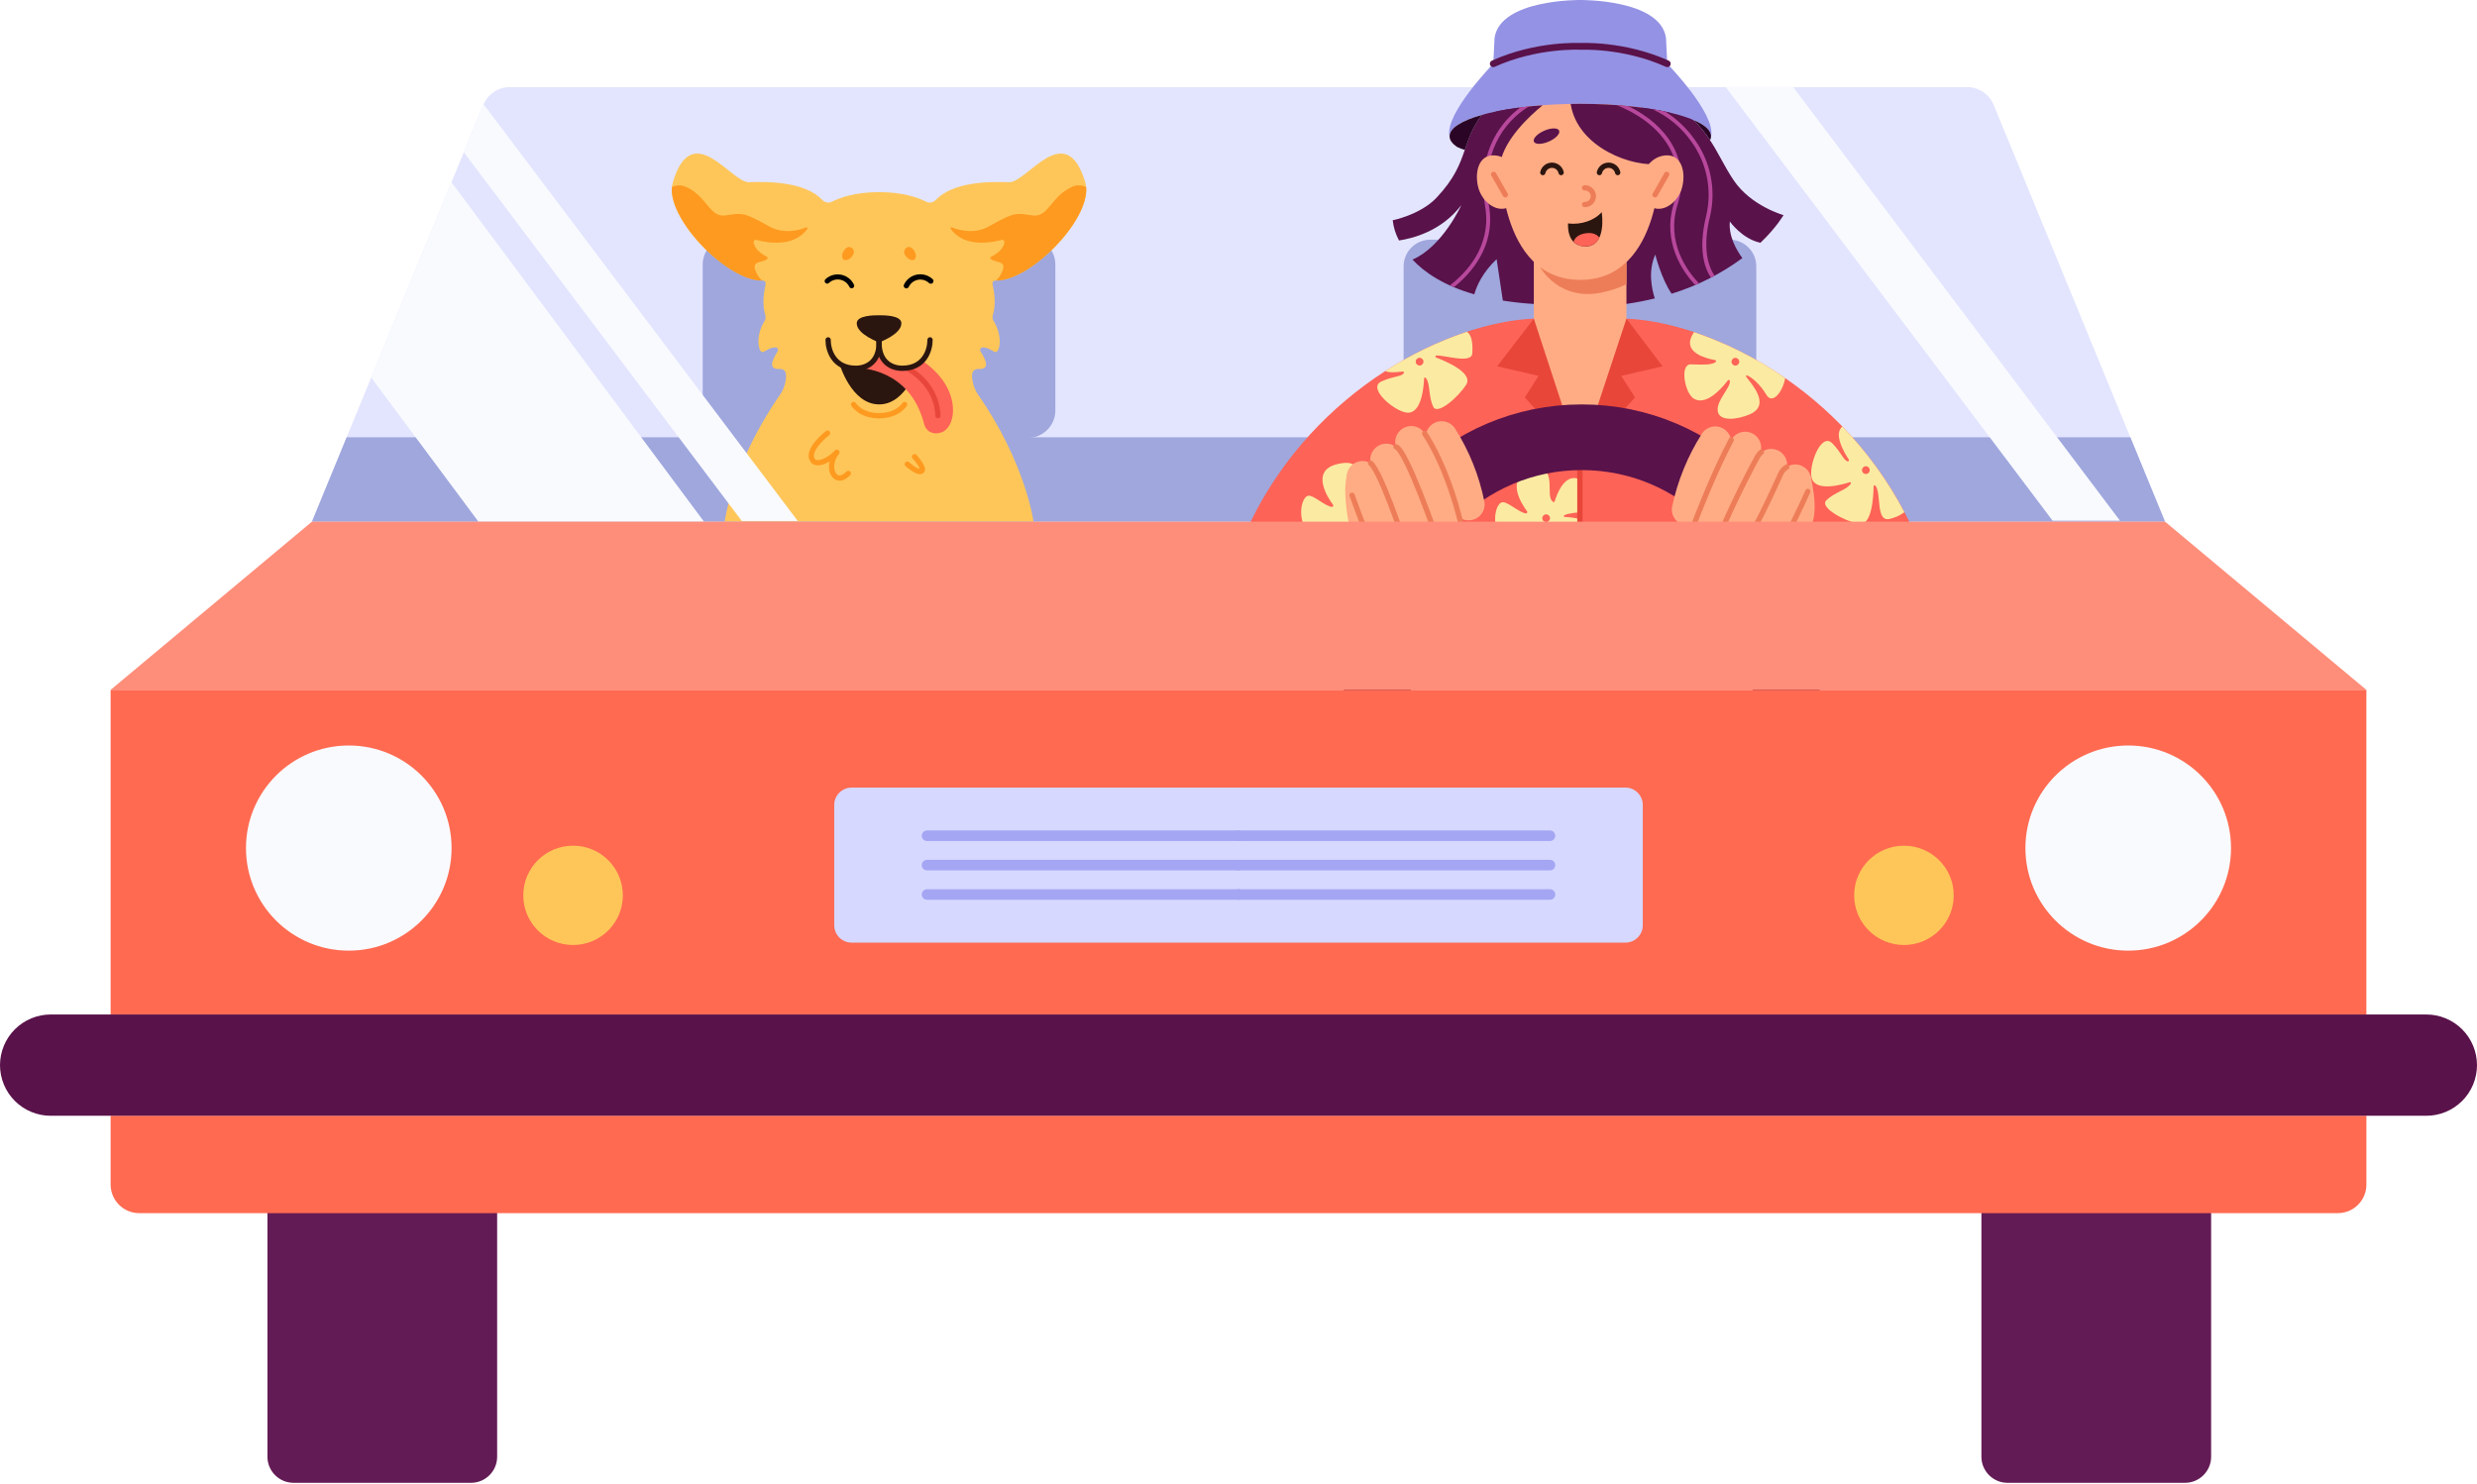 <?xml version="1.0" encoding="UTF-8"?> <svg xmlns="http://www.w3.org/2000/svg" width="936" height="561" viewBox="0 0 936 561" fill="none"> <path d="M753.336 39.564C752.51 37.588 751.116 35.902 749.331 34.718C747.546 33.535 745.45 32.908 743.309 32.917H192.691C190.55 32.909 188.454 33.536 186.669 34.72C184.885 35.903 183.491 37.589 182.664 39.564L117.863 197.181H818.137L753.336 39.564Z" fill="#E3E5FE"></path> <path d="M130.987 165.249L117.863 197.181H467.993H468.013H818.137L805.013 165.249H130.987Z" fill="#9FA7DD"></path> <path d="M177.998 444.909H110.92C105.473 444.909 101.057 449.324 101.057 454.772V550.533C101.057 555.98 105.473 560.396 110.92 560.396H177.998C183.446 560.396 187.861 555.98 187.861 550.533V454.772C187.861 449.324 183.446 444.909 177.998 444.909Z" fill="#631B55"></path> <path d="M825.67 444.909H758.592C753.145 444.909 748.729 449.324 748.729 454.772V550.533C748.729 555.98 753.145 560.396 758.592 560.396H825.67C831.117 560.396 835.533 555.98 835.533 550.533V454.772C835.533 449.324 831.117 444.909 825.67 444.909Z" fill="#631B55"></path> <g style="mix-blend-mode:soft-light"> <path d="M652.128 32.916L775.628 196.78H801.095L677.595 32.916H652.128Z" fill="#F9FAFE"></path> </g> <g style="mix-blend-mode:soft-light"> <path d="M140.266 142.682L180.807 197.181H266.05L170.61 68.884L140.266 142.682Z" fill="#F9FAFE"></path> </g> <path d="M388.388 89.607H275.932C270.184 89.607 265.524 94.267 265.524 100.015V155.091C265.524 160.839 270.184 165.498 275.932 165.498H388.388C394.136 165.498 398.795 160.839 398.795 155.091V100.015C398.795 94.267 394.136 89.607 388.388 89.607Z" fill="#9FA7DD"></path> <path d="M376.254 106.032C389.74 106.321 413.842 81.332 410.082 68.864C402.706 44.367 388.04 69.107 381.314 68.864C373.59 68.582 360.177 68.7 353.582 75.577C353.131 76.062 352.535 76.389 351.884 76.507C351.232 76.625 350.559 76.529 349.966 76.233C347.151 74.783 341.436 72.611 332.17 72.604C322.937 72.604 317.188 74.783 314.373 76.233C313.781 76.529 313.108 76.625 312.456 76.507C311.804 76.389 311.208 76.062 310.758 75.577C304.163 68.7 290.75 68.582 283.026 68.864C276.3 69.107 261.633 44.367 254.257 68.864C250.504 81.332 274.6 106.268 288.092 106.012C288.272 106.002 288.452 106.034 288.618 106.105C288.784 106.176 288.932 106.284 289.049 106.421C289.167 106.558 289.251 106.72 289.295 106.895C289.34 107.07 289.343 107.253 289.306 107.43C288.61 110.455 287.993 115.029 289.109 118.808C289.261 119.187 289.33 119.595 289.309 120.003C289.289 120.411 289.18 120.809 288.991 121.171C285.086 127.293 286.694 134.046 288.558 132.983C291.366 131.427 291.373 131.421 292.961 131.296C293.138 131.282 293.315 131.318 293.474 131.398C293.632 131.479 293.765 131.602 293.858 131.753C293.951 131.904 294 132.078 294.001 132.256C294.001 132.434 293.952 132.608 293.86 132.76C291.124 137.11 290.73 139.584 294.582 139.46C297.594 139.368 297.207 142.393 296.688 144.768C296.321 146.367 295.652 147.881 294.72 149.231C276.752 175.04 273.826 197.134 273.826 197.134H390.54C390.54 197.134 387.614 175.04 369.646 149.231C368.714 147.881 368.045 146.367 367.678 144.768C367.126 142.393 366.772 139.368 369.784 139.46C373.636 139.584 373.242 137.11 370.506 132.76C370.414 132.608 370.365 132.434 370.365 132.256C370.366 132.078 370.415 131.904 370.508 131.753C370.601 131.602 370.734 131.479 370.892 131.398C371.05 131.318 371.228 131.282 371.405 131.296C372.993 131.421 373 131.427 375.808 132.983C377.672 134.02 379.28 127.267 375.375 121.171C375.186 120.809 375.077 120.411 375.057 120.003C375.036 119.595 375.105 119.187 375.257 118.808C376.373 115.029 375.756 110.455 375.06 107.43C375.026 107.256 375.032 107.077 375.077 106.907C375.122 106.736 375.205 106.577 375.32 106.443C375.435 106.308 375.579 106.202 375.74 106.131C375.902 106.059 376.078 106.026 376.254 106.032Z" fill="#FEC659"></path> <path d="M288.066 106.032C288.066 106.032 286.655 105.107 285.579 102.541C283.82 98.334 288.085 99.43 289.805 97.947C290.133 97.672 290.238 97.291 289.857 97.075C285.92 95.106 284.962 92.894 284.778 91.575C284.763 91.441 284.78 91.306 284.83 91.18C284.879 91.054 284.958 90.943 285.06 90.855C285.162 90.767 285.285 90.705 285.416 90.675C285.548 90.645 285.685 90.648 285.815 90.683C298.578 93.964 303.572 88.714 305.081 86.47C305.126 86.406 305.149 86.329 305.146 86.251C305.142 86.173 305.113 86.099 305.063 86.039C305.013 85.979 304.945 85.937 304.868 85.92C304.792 85.903 304.713 85.912 304.642 85.945C302.319 86.877 296.223 88.728 290.54 85.505C280.493 79.809 280.217 80.597 274.134 81.417C268.051 82.237 267.251 74.199 259.218 70.623C258.382 70.23 257.468 70.034 256.544 70.049C255.621 70.064 254.713 70.289 253.89 70.708C252.735 83.648 275.204 106.307 288.066 106.032Z" fill="#FE9A20"></path> <path d="M318.658 98.007C318.035 97.35 318.002 95.92 319.019 94.516C320.037 93.111 321.231 93.105 321.986 93.774C324.282 95.828 320.096 99.444 318.658 98.007Z" fill="#FE9A20"></path> <path d="M332.177 119.15C330.306 119.15 323.744 119.15 323.744 122.182C323.744 126.381 332.177 129.4 332.177 129.4C332.177 129.4 340.615 126.388 340.615 122.182C340.615 119.13 334.053 119.15 332.177 119.15Z" fill="#2B150F"></path> <path d="M321.822 107.994C321.429 107.165 320.847 106.44 320.121 105.878C319.396 105.317 318.548 104.935 317.647 104.763C316.746 104.591 315.817 104.634 314.936 104.888C314.054 105.143 313.246 105.603 312.575 106.229" stroke="black" stroke-width="1.92" stroke-linecap="round" stroke-linejoin="round"></path> <path d="M376.255 106.032C376.255 106.032 377.665 105.107 378.742 102.541C380.5 98.335 376.235 99.431 374.516 97.948C374.187 97.672 374.082 97.291 374.463 97.075C378.4 95.106 379.358 92.895 379.542 91.576C379.558 91.442 379.54 91.306 379.491 91.18C379.442 91.055 379.362 90.943 379.26 90.855C379.158 90.767 379.036 90.705 378.904 90.675C378.772 90.645 378.636 90.648 378.505 90.683C365.742 93.964 360.748 88.715 359.239 86.47C359.194 86.406 359.171 86.329 359.175 86.251C359.178 86.174 359.207 86.099 359.257 86.039C359.307 85.979 359.376 85.938 359.452 85.921C359.528 85.904 359.608 85.912 359.678 85.945C362.001 86.877 368.098 88.728 373.781 85.506C383.827 79.81 384.103 80.597 390.186 81.418C396.269 82.238 397.07 74.199 405.102 70.623C405.938 70.231 406.853 70.035 407.776 70.05C408.699 70.065 409.607 70.29 410.43 70.708C411.585 83.649 389.116 106.308 376.255 106.032Z" fill="#FE9A20"></path> <path d="M345.662 98.007C346.285 97.35 346.318 95.92 345.301 94.516C344.284 93.111 343.089 93.105 342.335 93.774C340.038 95.828 344.225 99.444 345.662 98.007Z" fill="#FE9A20"></path> <path d="M342.492 107.994C342.885 107.165 343.467 106.44 344.193 105.878C344.918 105.317 345.766 104.935 346.667 104.763C347.568 104.591 348.497 104.634 349.378 104.888C350.259 105.143 351.068 105.603 351.738 106.229" stroke="black" stroke-width="2" stroke-linecap="round" stroke-linejoin="round"></path> <path d="M322.55 152.86C322.55 152.86 325.129 157.112 332.176 157.112" stroke="#FE9A20" stroke-width="2" stroke-linecap="round" stroke-linejoin="round"></path> <path d="M341.836 152.86C341.836 152.86 339.257 157.112 332.209 157.112" stroke="#FE9A20" stroke-width="2" stroke-linecap="round" stroke-linejoin="round"></path> <path d="M347.158 137.432C345.312 138.654 343.13 139.269 340.917 139.191C337.735 139.191 333.699 137.688 332.505 132.74L332.183 132.635L331.862 132.734C330.661 137.681 326.612 139.184 323.449 139.184C321.237 139.26 319.057 138.648 317.208 137.432V137.432C317.208 137.432 321.611 152.834 332.183 152.834C342.748 152.86 347.158 137.432 347.158 137.432Z" fill="#2B150F"></path> <path d="M312.706 163.694C312.706 163.694 304.044 170.328 307.279 174.193C308.592 175.762 312.667 174.626 316.25 170.912C311.847 176.214 315.312 184.26 320.555 178.918" stroke="#FE9A20" stroke-width="2" stroke-linecap="round" stroke-linejoin="round"></path> <path d="M345.603 172.612C345.603 172.612 349.75 177.146 348.227 178.065C346.705 178.984 342.846 175.407 342.846 175.407" stroke="#FE9A20" stroke-width="2" stroke-linecap="round" stroke-linejoin="round"></path> <path d="M348.457 136.31C346.836 137.983 344.435 139.184 340.911 139.184C337.708 139.184 333.659 137.668 332.478 132.661L331.914 132.51C331.599 134.245 330.721 135.828 329.416 137.014C328.112 138.2 326.453 138.923 324.696 139.072C324.696 139.072 324.696 139.072 324.696 139.118C324.696 139.118 343.778 139.151 349.153 160.078C350.039 163.53 353.09 164.435 355.853 163.359C361.693 161.2 363.491 146.461 348.457 136.31Z" fill="#FD6357"></path> <path d="M342.886 139.151C347.965 142.156 354.009 147.682 354.435 157.092" stroke="#E8463B" stroke-width="2" stroke-linecap="round" stroke-linejoin="round"></path> <path d="M351.436 128.448C351.436 132.386 349.33 139.184 340.937 139.184C336.967 139.184 331.678 136.861 332.202 128.429" stroke="#2B150F" stroke-width="2" stroke-linecap="round" stroke-linejoin="round"></path> <path d="M312.923 128.455C312.923 132.393 315.03 139.191 323.423 139.191C327.36 139.191 332.682 136.868 332.157 128.436" stroke="#2B150F" stroke-width="2" stroke-linecap="round" stroke-linejoin="round"></path> <path d="M653.584 90.585H540.472C534.906 90.585 530.393 95.097 530.393 100.664V155.169C530.393 160.736 534.906 165.249 540.472 165.249H653.584C659.151 165.249 663.664 160.736 663.664 155.169V100.664C663.664 95.097 659.151 90.585 653.584 90.585Z" fill="#9FA7DD"></path> <path d="M579.59 120.41C546.93 121.873 497.031 146.993 472.541 197.246L521.823 241.212L541.411 215.62L546.483 255.964H597.012V173.583L579.59 123.33V120.41Z" fill="#FD6357"></path> <path d="M614.467 120.41V123.33L597.032 173.563V255.912H647.56L652.633 215.568L672.221 241.16L721.503 197.193C697.026 146.993 647.127 121.873 614.467 120.41Z" fill="#FD6357"></path> <path d="M655.133 68.162C647.606 57.007 646.924 47.905 626.647 34.879C613.562 26.473 609.336 28.442 597.025 28.442C584.721 28.442 573.487 28.317 562.974 39.761C550.801 53.01 556.53 60.17 542.828 74.718C536.765 81.155 526.272 83.249 526.272 83.249C526.573 85.918 527.379 88.506 528.647 90.874C533.786 90.119 544.725 87.383 552.212 77.5C552.212 77.5 545.079 93.249 533.746 98.112C538.268 102.942 545.506 107.903 557.101 111.236C558.033 107.955 560.251 102.955 565.54 97.948L567.889 113.599C571.472 114.17 575.35 114.609 579.57 114.878C583.921 115.154 597.005 115.075 597.025 115.075C597.045 115.075 610.149 115.502 614.487 114.878C618.306 114.32 621.909 113.612 625.308 112.778C624.16 109.241 622.683 102.436 625.498 96.216C625.498 96.216 627.729 105.245 631.66 111.007C641.272 108.067 650.313 103.511 658.394 97.534C656.131 94.45 653.145 89.233 653.67 83.715C653.67 83.715 658.263 90.277 665.232 91.753C671.348 85.9 673.947 81.3 673.947 81.3C673.947 81.3 661.662 77.868 655.133 68.162Z" fill="#59124A"></path> <path d="M627.427 59.487C627.427 38.009 608.738 31.349 597.15 31.349C585.561 31.349 566.872 38.009 566.872 59.487C566.872 59.487 565.75 105.777 597.15 105.777C628.55 105.777 627.427 59.487 627.427 59.487Z" fill="#FFAC84"></path> <path d="M630.026 24.09C613.588 16.642 597.15 17.528 597.15 17.528C597.15 17.528 580.744 16.623 564.273 24.09C564.273 24.09 545.847 43.022 547.737 51.468C547.737 44.715 569.858 39.242 597.15 39.242C624.442 39.242 646.57 44.715 646.57 51.468C648.453 43.022 630.026 24.09 630.026 24.09Z" fill="#9492E4"></path> <path d="M629.534 14.28C627.349 -0.367 597.15 0.001 597.15 0.001C597.15 0.001 566.964 -0.367 564.766 14.28L564.273 24.123C580.679 16.675 597.15 17.561 597.15 17.561C597.15 17.561 613.555 16.655 630.026 24.123L629.534 14.28Z" fill="#9492E4"></path> <path d="M630.026 24.09C613.588 16.642 597.15 17.528 597.15 17.528C597.15 17.528 580.744 16.623 564.273 24.09" stroke="#59124A" stroke-width="2.56" stroke-linecap="round" stroke-linejoin="round"></path> <path d="M614.599 122.608V94.942H597.097H579.596V122.208L597.005 174.082L614.599 122.608Z" fill="#FFAC84"></path> <path d="M585.28 53.487C587.912 52.333 589.646 50.485 589.153 49.36C588.66 48.235 586.126 48.258 583.494 49.412C580.862 50.566 579.128 52.413 579.621 53.538C580.114 54.664 582.648 54.641 585.28 53.487Z" fill="#59124A"></path> <path d="M598.79 70.997C599.216 70.978 599.64 71.044 600.039 71.194C600.438 71.343 600.802 71.572 601.11 71.866C601.418 72.16 601.663 72.513 601.83 72.905C601.998 73.296 602.084 73.718 602.084 74.144C602.084 74.569 601.998 74.991 601.83 75.382C601.663 75.773 601.418 76.127 601.11 76.421C600.802 76.715 600.438 76.944 600.039 77.093C599.64 77.243 599.216 77.309 598.79 77.29" stroke="#ED7D58" stroke-width="2" stroke-linecap="round" stroke-linejoin="round"></path> <path d="M605.228 80.184C602.603 83.268 597.354 85.112 592.543 84.417C592.543 84.417 591.697 92.993 599.033 93.131C607.046 93.282 605.431 80.965 605.228 80.184Z" fill="#2B150F"></path> <path d="M600.155 93.052C600.377 93.026 600.596 92.984 600.812 92.928L600.982 92.882C601.225 92.813 601.462 92.725 601.691 92.619L601.809 92.56C601.991 92.469 602.166 92.366 602.334 92.252L602.485 92.153C602.673 92.017 602.853 91.871 603.023 91.713C603.199 91.545 603.363 91.365 603.515 91.175L603.594 91.07C603.725 90.9 603.843 90.729 603.961 90.552C603.961 90.552 604.001 90.493 604.014 90.46C604.147 90.249 604.267 90.029 604.375 89.804V89.804C603.548 88.734 602.124 87.875 599.65 88.104C596.316 88.413 595.017 90.073 594.597 91.385C595.182 91.961 595.878 92.413 596.643 92.712C597.408 93.01 598.226 93.151 599.046 93.124C599.342 93.129 599.638 93.114 599.932 93.079L600.155 93.052Z" fill="#FD6357"></path> <path d="M614.599 99.05C610.346 103.106 604.69 105.777 597.15 105.777C590.903 105.777 585.942 103.939 582.004 101.006C582.004 101.006 589.052 114.051 605.497 110.508C608.646 109.856 611.703 108.818 614.599 107.417V99.05Z" fill="#ED7D58"></path> <path d="M582.995 65.216C583.171 64.429 583.609 63.727 584.238 63.223C584.866 62.719 585.648 62.445 586.453 62.445C587.259 62.445 588.04 62.719 588.669 63.223C589.298 63.727 589.736 64.429 589.912 65.216" stroke="#2B150F" stroke-width="2" stroke-linecap="round" stroke-linejoin="round"></path> <path d="M604.381 65.216C604.557 64.429 604.995 63.727 605.624 63.223C606.252 62.719 607.034 62.445 607.839 62.445C608.645 62.445 609.426 62.719 610.055 63.223C610.684 63.727 611.122 64.429 611.298 65.216" stroke="#2B150F" stroke-width="2" stroke-linecap="round" stroke-linejoin="round"></path> <path d="M503.265 191.577C503.362 191.586 503.46 191.568 503.547 191.523C503.634 191.479 503.706 191.41 503.755 191.325C503.803 191.241 503.826 191.144 503.821 191.046C503.816 190.949 503.782 190.855 503.725 190.776C501.756 188.151 495.128 177.98 505.103 175.453C516.737 172.5 512.282 182.79 513.318 186.406C513.351 186.513 513.418 186.607 513.508 186.674C513.599 186.741 513.708 186.777 513.82 186.777C513.933 186.777 514.042 186.741 514.133 186.674C514.223 186.607 514.29 186.513 514.322 186.406C515.215 183.65 518.122 176.352 523.647 178.767C529.494 181.32 533.779 191.892 527.919 191.117C523.326 190.461 519.388 191.373 517.722 192.272C517.659 192.306 517.608 192.36 517.578 192.425C517.549 192.49 517.541 192.563 517.556 192.633C517.572 192.703 517.61 192.766 517.665 192.812C517.72 192.858 517.788 192.885 517.859 192.889C520.832 193.033 532.119 191.924 529.94 200.495C528.726 205.285 525.006 211.722 521.246 209.189C517.84 206.899 517.479 199.838 515.235 198.69C515.164 198.66 515.086 198.65 515.01 198.661C514.934 198.673 514.863 198.705 514.804 198.755C514.746 198.805 514.702 198.87 514.678 198.943C514.655 199.016 514.652 199.094 514.67 199.169C515.327 201.794 517.551 211.276 512.354 213.488C508.627 215.076 498.573 209.741 501.257 206.42C503.652 203.5 506.409 200.514 506.376 198.467C506.367 198.395 506.34 198.327 506.296 198.269C506.253 198.211 506.195 198.166 506.129 198.137C506.062 198.109 505.99 198.098 505.918 198.106C505.846 198.115 505.778 198.142 505.719 198.185C503.751 199.983 496.631 205.803 493.363 200.022C490.147 194.346 492.103 187.41 494.557 187.311C496.513 187.285 500.811 191.308 503.265 191.577Z" fill="#FBEAA2"></path> <path d="M597.005 196.17C595.107 195.723 593.172 195.453 591.224 195.363C591.153 195.359 591.084 195.332 591.029 195.286C590.975 195.24 590.937 195.177 590.921 195.107C590.905 195.037 590.913 194.964 590.943 194.899C590.973 194.833 591.023 194.78 591.086 194.746C592.72 193.847 596.992 193.63 596.992 193.63V181.241C591.139 178.275 588.068 187.495 587.477 189.503C587.462 189.554 587.436 189.6 587.4 189.64C587.365 189.68 587.321 189.711 587.272 189.731C587.223 189.752 587.17 189.762 587.117 189.76C587.064 189.758 587.012 189.744 586.965 189.719C583.271 187.751 589.538 174.712 578.434 177.908C568.591 180.755 575.055 190.572 577.043 193.224C577.104 193.303 577.139 193.398 577.145 193.497C577.152 193.597 577.128 193.696 577.079 193.782C577.029 193.868 576.955 193.938 576.866 193.982C576.776 194.026 576.676 194.043 576.577 194.031C574.11 193.722 569.825 189.713 567.856 189.792C565.402 189.883 563.446 196.826 566.655 202.502C569.864 208.179 577.024 202.502 579.012 200.672C579.07 200.618 579.141 200.581 579.219 200.567C579.297 200.552 579.377 200.561 579.45 200.59C579.523 200.62 579.586 200.67 579.632 200.734C579.678 200.799 579.704 200.875 579.707 200.954C579.707 203.014 576.978 205.98 574.589 208.901C571.879 212.221 582.142 218.606 585.869 217.018C590.988 214.839 589.255 204.996 588.678 202.306C588.661 202.22 588.667 202.132 588.697 202.051C588.727 201.969 588.778 201.897 588.846 201.843C588.914 201.789 588.995 201.754 589.081 201.743C589.167 201.732 589.255 201.745 589.334 201.781C591.592 203.008 593.6 210.574 596.953 212.831L597.005 196.17Z" fill="#FBEAA2"></path> <path d="M576.197 150.182L597.005 173.583L579.589 120.41L565.756 138.442L581.381 142.052L576.197 150.182Z" fill="#E84639"></path> <path d="M617.814 150.182L597.005 173.583L614.599 120.41L628.254 138.442L612.63 142.052L617.814 150.182Z" fill="#E84639"></path> <path d="M584.249 197.312C585.057 197.312 585.712 196.657 585.712 195.849C585.712 195.04 585.057 194.385 584.249 194.385C583.441 194.385 582.785 195.04 582.785 195.849C582.785 196.657 583.441 197.312 584.249 197.312Z" fill="#FD6357"></path> <path d="M597.005 173.426V255.256" stroke="#E84639" stroke-width="2" stroke-linecap="round" stroke-linejoin="round"></path> <path d="M554.03 145.398C556.891 140.91 546.116 136.421 542.658 135.116C542.57 135.082 542.496 135.018 542.45 134.936C542.404 134.853 542.389 134.757 542.407 134.665C542.425 134.572 542.475 134.489 542.549 134.43C542.622 134.371 542.714 134.339 542.809 134.341C546.306 134.295 556.097 137.55 556.353 133.528C556.661 128.56 555.697 126.27 554.325 125.41L553.866 125.522C543.175 129.143 532.976 134.078 523.503 140.214C525.065 141.186 530.065 140.385 530.065 140.385C530.157 140.391 530.244 140.423 530.318 140.479C530.391 140.534 530.447 140.609 530.479 140.695C530.51 140.782 530.515 140.875 530.494 140.965C530.473 141.054 530.427 141.135 530.36 141.199C528.93 142.511 526.587 142.104 522.026 144.152C516.442 146.645 526.974 155.603 531.745 155.964C537.257 156.377 538.018 145.969 538.123 143.049C538.117 142.97 538.138 142.891 538.183 142.825C538.228 142.759 538.293 142.71 538.369 142.686C538.444 142.662 538.526 142.664 538.601 142.691C538.675 142.719 538.738 142.771 538.779 142.839C540.551 144.939 539.685 149.834 541.595 153.732C543.143 157.013 550.998 150.156 554.03 145.398Z" fill="#FBEAA2"></path> <path d="M536.43 138.147C537.238 138.147 537.893 137.492 537.893 136.684C537.893 135.876 537.238 135.221 536.43 135.221C535.622 135.221 534.967 135.876 534.967 136.684C534.967 137.492 535.622 138.147 536.43 138.147Z" fill="#FD6357"></path> <path d="M640.119 125.502C639.704 126.141 639.346 126.815 639.049 127.517C636.509 133.652 645.486 135.64 648.124 136.087C648.201 136.1 648.272 136.135 648.329 136.187C648.387 136.239 648.429 136.306 648.45 136.381C648.471 136.455 648.471 136.534 648.449 136.609C648.428 136.683 648.386 136.75 648.328 136.802C646.727 138.114 642.678 137.767 638.898 137.694C634.606 137.609 636.628 148.817 640.21 150.766C645.158 153.476 651.268 145.904 652.928 143.745C652.975 143.683 653.038 143.636 653.11 143.609C653.183 143.581 653.261 143.575 653.337 143.59C653.413 143.605 653.483 143.641 653.54 143.694C653.596 143.747 653.637 143.814 653.656 143.889C654.135 146.356 648.794 150.996 649.063 155.084C649.391 159.599 656.76 158.549 661.288 156.547C669.392 152.965 661.551 144.788 659.831 142.367C659.792 142.308 659.772 142.238 659.775 142.167C659.779 142.097 659.805 142.029 659.85 141.974C659.895 141.92 659.957 141.881 660.025 141.864C660.094 141.847 660.166 141.853 660.232 141.881C661.944 142.609 665.081 145.162 667.45 149.172C669.74 153.076 673.625 148.174 674.596 142.892C663.98 135.501 652.372 129.647 640.119 125.502V125.502Z" fill="#FBEAA2"></path> <path d="M655.763 138.167C656.571 138.167 657.227 137.512 657.227 136.704C657.227 135.895 656.571 135.24 655.763 135.24C654.955 135.24 654.3 135.895 654.3 136.704C654.3 137.512 654.955 138.167 655.763 138.167Z" fill="#FD6357"></path> <path d="M698.962 182.245C699.03 182.22 699.104 182.217 699.174 182.237C699.244 182.256 699.306 182.297 699.351 182.353C699.397 182.409 699.424 182.479 699.428 182.551C699.432 182.623 699.414 182.695 699.375 182.757C698.01 185.139 693.108 186.038 690.09 189.135C687.544 191.76 696.698 196.78 702.223 197.987C707.42 199.129 707.945 187.488 707.985 183.8C707.985 183.347 708.51 183.301 708.772 183.669C711.003 186.792 708.713 197.567 714.186 196.084C716.16 195.642 718.018 194.788 719.639 193.578C713.391 181.691 705.466 170.764 696.107 161.134C695.852 161.451 695.616 161.782 695.399 162.125C693.089 165.774 698.68 173.773 698.68 173.773C698.707 173.861 698.707 173.955 698.682 174.043C698.656 174.131 698.606 174.21 698.536 174.27C698.466 174.33 698.381 174.368 698.29 174.38C698.199 174.392 698.106 174.377 698.023 174.337C696.278 173.445 695.864 171.109 692.38 167.532C688.108 163.162 683.304 176.109 684.61 180.703C686.126 186.011 696.193 183.144 698.962 182.245Z" fill="#FBEAA2"></path> <path d="M705.064 179.135C705.873 179.135 706.528 178.48 706.528 177.671C706.528 176.863 705.873 176.208 705.064 176.208C704.256 176.208 703.601 176.863 703.601 177.671C703.601 178.48 704.256 179.135 705.064 179.135Z" fill="#FD6357"></path> <path d="M597.701 323.043C641.369 323.043 676.768 287.719 676.768 244.146C676.768 200.572 641.369 165.249 597.701 165.249C554.033 165.249 518.634 200.572 518.634 244.146C518.634 287.719 554.033 323.043 597.701 323.043Z" stroke="#59124A" stroke-width="24.82" stroke-miterlimit="10"></path> <path d="M565.606 42.051L563.788 44.781L554.22 61.645H555.447C555.628 61.375 555.827 61.119 556.045 60.878C560.395 56.166 564.667 59.165 566.911 61.573C568.552 52.655 577.739 44.033 582.917 39.794C577.104 40.179 571.322 40.933 565.606 42.051Z" fill="#59124A"></path> <path d="M597.15 39.242C595.929 39.242 594.716 39.242 593.515 39.282C596.14 56.008 617.348 63.456 627.277 61.875C628.773 60.287 631.07 58.292 633.741 58.43C635.886 56.947 637.678 55.549 637.678 55.549L630.945 42.55C622.093 40.496 610.228 39.242 597.15 39.242Z" fill="#59124A"></path> <path d="M550.513 55.491C551.477 55.979 552.485 56.375 553.525 56.672C554.968 52.453 556.314 48.325 559.949 43.436C552.363 45.582 547.763 48.391 547.763 51.468C547.737 52.879 548.715 54.231 550.513 55.491Z" fill="#2B0525"></path> <path d="M646.189 52.977C646.433 52.511 646.563 51.994 646.569 51.468C646.569 49.25 644.174 47.176 640.007 45.385C642.311 47.707 644.382 50.25 646.189 52.977Z" fill="#2B0525"></path> <path d="M633.938 77.244C636.477 69.179 635.755 61.337 631.838 54.572C628.445 48.666 622.697 43.718 615.373 40.135C613.923 39.997 612.433 39.866 610.917 39.761C619.809 43.298 626.745 48.738 630.565 55.339C634.318 61.829 634.981 69.061 632.533 76.83C627.894 91.549 636.064 102.882 640.559 107.732C641.044 107.528 641.523 107.318 641.989 107.075C637.79 102.711 629.39 91.687 633.938 77.244Z" fill="#B8489C"></path> <path d="M646.123 82.021C647.341 76.992 647.45 71.759 646.444 66.684C645.438 61.608 643.34 56.813 640.296 52.629C637.333 48.45 633.573 44.897 629.232 42.175C627.688 41.847 626.071 41.543 624.383 41.263C630.287 43.951 635.366 48.167 639.095 53.475C642.018 57.492 644.033 62.096 644.999 66.968C645.966 71.84 645.861 76.865 644.692 81.693C641.707 94.003 643.964 101.084 646.51 104.929C646.976 104.693 647.429 104.45 647.882 104.207C645.513 100.644 643.242 93.898 646.123 82.021Z" fill="#B8489C"></path> <path d="M635.748 70.354C634.515 75.899 629.56 79.678 625.577 78.793C621.594 77.907 619.363 72.703 620.596 67.158C621.83 61.613 625.964 58.666 630.046 58.712C635.361 58.778 636.982 64.809 635.748 70.354Z" fill="#FFAC84"></path> <path d="M629.81 65.892L625.4 73.615" stroke="#ED7D58" stroke-width="2" stroke-linecap="round" stroke-linejoin="round"></path> <path d="M561.196 78.051C563.821 93.367 553.544 103.532 547.881 107.856L549.417 108.512C555.434 103.729 565.324 93.295 562.646 77.788C559.365 58.561 568.06 46.047 577.785 40.2C576.689 40.312 575.613 40.443 574.557 40.574C565.461 47.241 558.033 59.723 561.196 78.051Z" fill="#B8489C"></path> <path d="M558.479 70.354C559.713 75.899 564.667 79.678 568.65 78.793C572.634 77.907 574.865 72.703 573.631 67.158C572.397 61.613 568.263 58.666 564.181 58.712C558.866 58.778 557.245 64.809 558.479 70.354Z" fill="#FFAC84"></path> <path d="M564.418 65.892L568.828 73.615" stroke="#ED7D58" stroke-width="2" stroke-linecap="round" stroke-linejoin="round"></path> <path d="M554.955 196.656C553.528 196.655 552.148 196.15 551.058 195.228C549.969 194.307 549.241 193.029 549.003 191.622C547.289 183.411 544.125 175.572 539.659 168.471C538.8 167.119 538.513 165.481 538.862 163.917C539.211 162.354 540.167 160.993 541.519 160.134C542.871 159.275 544.51 158.989 546.073 159.337C547.637 159.686 548.998 160.642 549.856 161.994C555.211 170.45 558.964 179.82 560.927 189.634C561.056 190.416 561.03 191.216 560.85 191.988C560.67 192.76 560.34 193.489 559.878 194.133C559.416 194.778 558.831 195.325 558.158 195.743C557.484 196.161 556.735 196.442 555.953 196.57C555.623 196.628 555.29 196.656 554.955 196.656V196.656Z" fill="#FFAC84"></path> <path d="M546.411 206.492C545.026 206.49 543.684 206.013 542.609 205.14C541.533 204.266 540.791 203.05 540.505 201.695C540.466 201.511 536.568 183.203 528.195 170.348C527.324 169.002 527.024 167.366 527.36 165.8C527.696 164.233 528.641 162.864 529.986 161.994C531.331 161.124 532.967 160.824 534.534 161.16C536.1 161.496 537.469 162.44 538.34 163.786C547.927 178.557 552.16 198.381 552.337 199.221C552.499 199.997 552.507 200.798 552.359 201.577C552.212 202.356 551.912 203.098 551.478 203.761C551.043 204.424 550.482 204.995 549.827 205.441C549.171 205.887 548.434 206.2 547.658 206.361C547.248 206.446 546.83 206.49 546.411 206.492V206.492Z" fill="#FFAC84"></path> <path d="M537.139 211.158C535.848 211.157 534.591 210.743 533.552 209.977C532.513 209.21 531.746 208.132 531.364 206.899C531.318 206.735 526.344 190.736 518.463 176.483C517.743 175.084 517.597 173.459 518.056 171.954C518.515 170.449 519.543 169.182 520.922 168.423C522.301 167.664 523.921 167.473 525.438 167.89C526.956 168.307 528.25 169.299 529.048 170.656C537.578 186.031 542.704 202.653 542.92 203.355C543.152 204.113 543.233 204.908 543.157 205.697C543.081 206.486 542.851 207.252 542.479 207.951C542.108 208.651 541.602 209.27 540.991 209.774C540.379 210.278 539.675 210.657 538.917 210.889C538.341 211.068 537.742 211.158 537.139 211.158Z" fill="#FFAC84"></path> <path d="M523.818 211.263C522.75 211.16 521.73 210.775 520.862 210.146C519.993 209.517 519.308 208.668 518.876 207.687C518.693 207.287 514.44 197.601 509.178 182.232C508.661 180.715 508.768 179.054 509.475 177.615C510.183 176.177 511.433 175.078 512.951 174.561C514.468 174.044 516.129 174.151 517.568 174.859C519.006 175.567 520.105 176.817 520.622 178.334C525.701 193.171 529.894 202.739 529.934 202.831C530.354 203.795 530.516 204.853 530.402 205.899C530.289 206.945 529.904 207.944 529.286 208.795C528.668 209.647 527.839 210.323 526.88 210.756C525.921 211.189 524.865 211.364 523.818 211.263V211.263Z" fill="#FFAC84"></path> <path d="M511.606 206.67C511.606 206.67 505.91 185.671 509.571 177.947C512.767 171.228 527.079 206.67 527.079 206.67H511.606Z" fill="#FFAC84"></path> <path d="M538.34 163.792C546.018 175.604 550.263 190.697 551.74 196.649" stroke="#ED7D58" stroke-width="2" stroke-linecap="round" stroke-linejoin="round"></path> <path d="M527.492 168.832C531.469 170.177 542.704 202.653 542.92 203.356C543.137 204.065 543.224 204.807 543.176 205.547" stroke="#ED7D58" stroke-width="2" stroke-linecap="round" stroke-linejoin="round"></path> <path d="M517.899 175.04C521.554 177.927 529.895 202.726 529.934 202.818C530.42 203.915 530.566 205.134 530.354 206.315" stroke="#ED7D58" stroke-width="2" stroke-linecap="round" stroke-linejoin="round"></path> <path d="M518.876 207.673C518.712 207.319 515.346 199.654 510.917 187.186" stroke="#ED7D58" stroke-width="2" stroke-linecap="round" stroke-linejoin="round"></path> <path d="M684.059 179.587C684.059 179.587 687.53 192.475 684.413 198.618C681.848 203.684 670.193 200.98 670.193 200.98L684.059 179.587Z" fill="#FFAC84"></path> <path d="M637.789 198.611C636.908 198.61 636.037 198.416 635.238 198.043C634.44 197.67 633.732 197.127 633.165 196.452C632.598 195.776 632.186 194.986 631.956 194.134C631.727 193.283 631.686 192.392 631.838 191.524C633.914 181.743 637.716 172.41 643.065 163.963C643.924 162.611 645.285 161.656 646.848 161.308C648.411 160.96 650.048 161.247 651.399 162.106C652.751 162.964 653.706 164.325 654.054 165.888C654.402 167.451 654.115 169.088 653.256 170.44C648.771 177.576 645.55 185.432 643.735 193.663C643.477 195.052 642.742 196.307 641.656 197.211C640.57 198.115 639.202 198.61 637.789 198.611V198.611Z" fill="#FFAC84"></path> <path d="M645.008 208.454C644.037 208.454 643.081 208.22 642.22 207.772C641.36 207.325 640.619 206.676 640.062 205.882C639.504 205.088 639.146 204.171 639.018 203.209C638.89 202.247 638.995 201.269 639.325 200.356C639.614 199.575 646.392 181.09 654.208 166.233C654.98 164.867 656.253 163.855 657.758 163.41C659.264 162.966 660.882 163.125 662.273 163.853C663.663 164.581 664.716 165.821 665.208 167.311C665.7 168.801 665.594 170.424 664.911 171.837C657.463 185.985 650.75 204.3 650.684 204.484C650.259 205.648 649.486 206.653 648.471 207.363C647.456 208.073 646.247 208.454 645.008 208.454Z" fill="#FFAC84"></path> <path d="M654.273 213.12C653.283 213.121 652.307 212.878 651.433 212.412C650.558 211.947 649.812 211.273 649.26 210.45C648.708 209.628 648.367 208.682 648.268 207.696C648.168 206.711 648.313 205.716 648.689 204.799C653.278 193.829 658.418 183.097 664.09 172.645C664.887 171.288 666.182 170.296 667.7 169.879C669.217 169.462 670.837 169.653 672.216 170.412C673.594 171.171 674.623 172.438 675.082 173.943C675.541 175.448 675.395 177.073 674.675 178.472C666.656 192.988 659.936 209.242 659.864 209.406C659.404 210.508 658.627 211.45 657.632 212.111C656.637 212.772 655.468 213.123 654.273 213.12V213.12Z" fill="#FFAC84"></path> <path d="M666.545 212.418C665.457 212.49 664.369 212.267 663.398 211.77C662.427 211.274 661.609 210.524 661.031 209.599C660.453 208.675 660.136 207.611 660.114 206.521C660.092 205.43 660.367 204.355 660.908 203.408C660.96 203.316 666.079 194.352 672.857 179.128C673.506 177.664 674.711 176.519 676.205 175.943C677.699 175.367 679.36 175.408 680.824 176.057C682.287 176.706 683.433 177.91 684.009 179.404C684.585 180.898 684.544 182.56 683.895 184.023C676.841 199.845 671.604 208.999 671.387 209.38C670.893 210.246 670.192 210.977 669.347 211.507C668.503 212.037 667.54 212.35 666.545 212.418V212.418Z" fill="#FFAC84"></path> <path d="M639.968 198.611C641.877 193.558 647.678 178.629 654.201 166.233" stroke="#ED7D58" stroke-width="2" stroke-linecap="round" stroke-linejoin="round"></path> <path d="M648.243 207.51C648.181 206.584 648.334 205.656 648.689 204.799C653.278 193.829 658.419 183.097 664.09 172.645C664.471 171.958 664.981 171.351 665.593 170.86" stroke="#ED7D58" stroke-width="2" stroke-linecap="round" stroke-linejoin="round"></path> <path d="M660.468 208.454C660.168 207.632 660.052 206.754 660.128 205.882C660.204 205.01 660.47 204.166 660.908 203.408C660.96 203.316 666.079 194.352 672.857 179.128C673.346 178.039 674.154 177.124 675.174 176.503" stroke="#ED7D58" stroke-width="2" stroke-linecap="round" stroke-linejoin="round"></path> <path d="M683.14 185.729C679.859 192.981 677.031 198.723 674.964 202.739" stroke="#ED7D58" stroke-width="2" stroke-linecap="round" stroke-linejoin="round"></path> <path d="M818.137 197.167H468.013H467.993H117.863L41.801 260.721H467.993H468.013H894.199L818.137 197.167Z" fill="#FE8E7A"></path> <path d="M468.013 421.686H41.801V447.691C41.803 449.111 42.084 450.516 42.629 451.826C43.173 453.137 43.971 454.327 44.976 455.33C45.981 456.332 47.173 457.127 48.485 457.668C49.797 458.21 51.203 458.488 52.622 458.486H883.391C884.81 458.488 886.216 458.21 887.527 457.668C888.839 457.127 890.031 456.332 891.035 455.329C892.039 454.327 892.836 453.136 893.38 451.826C893.924 450.515 894.205 449.11 894.206 447.691V421.686H468.013Z" fill="#FF6A51"></path> <path d="M468.013 260.722H467.993H41.801V383.408H467.993H468.013H894.199V260.722H468.013Z" fill="#FF6A51"></path> <path d="M916.825 383.408H19.175C16.659 383.406 14.168 383.899 11.843 384.859C9.518 385.819 7.405 387.228 5.624 389.005C3.844 390.782 2.431 392.892 1.466 395.215C0.501 397.538 0.003 400.028 0 402.543V402.543C0.002 405.06 0.499 407.551 1.464 409.874C2.428 412.198 3.841 414.309 5.622 416.087C7.403 417.864 9.516 419.274 11.841 420.234C14.167 421.195 16.659 421.688 19.175 421.685H916.825C919.341 421.688 921.833 421.195 924.159 420.234C926.484 419.274 928.598 417.864 930.378 416.087C932.159 414.309 933.572 412.198 934.536 409.874C935.501 407.551 935.998 405.06 936 402.543V402.543C935.997 400.028 935.499 397.538 934.534 395.215C933.569 392.892 932.156 390.782 930.376 389.005C928.595 387.228 926.482 385.819 924.157 384.859C921.832 383.899 919.341 383.406 916.825 383.408V383.408Z" fill="#59124A"></path> <path d="M216.545 357.146C226.935 357.146 235.358 348.743 235.358 338.378C235.358 328.013 226.935 319.61 216.545 319.61C206.154 319.61 197.731 328.013 197.731 338.378C197.731 348.743 206.154 357.146 216.545 357.146Z" fill="#FEC659"></path> <path d="M614.198 297.653H321.808C318.177 297.653 315.233 300.597 315.233 304.229V349.672C315.233 353.303 318.177 356.247 321.808 356.247H614.198C617.83 356.247 620.773 353.303 620.773 349.672V304.229C620.773 300.597 617.83 297.653 614.198 297.653Z" fill="#D6D8FF"></path> <path d="M131.795 359.279C153.25 359.279 170.642 341.921 170.642 320.509C170.642 299.098 153.25 281.74 131.795 281.74C110.339 281.74 92.947 299.098 92.947 320.509C92.947 341.921 110.339 359.279 131.795 359.279Z" fill="#F9FAFE"></path> <path d="M804.205 359.279C825.661 359.279 843.053 341.921 843.053 320.509C843.053 299.098 825.661 281.74 804.205 281.74C782.75 281.74 765.357 299.098 765.357 320.509C765.357 341.921 782.75 359.279 804.205 359.279Z" fill="#F9FAFE"></path> <path d="M719.456 357.146C729.846 357.146 738.269 348.743 738.269 338.378C738.269 328.013 729.846 319.61 719.456 319.61C709.065 319.61 700.642 328.013 700.642 338.378C700.642 348.743 709.065 357.146 719.456 357.146Z" fill="#FEC659"></path> <path d="M350.308 315.851H468.013" stroke="#A4A6F3" stroke-width="4" stroke-linecap="round" stroke-linejoin="round"></path> <path d="M585.692 315.851H467.993" stroke="#A4A6F3" stroke-width="4" stroke-linecap="round" stroke-linejoin="round"></path> <path d="M350.308 326.954H468.013" stroke="#A4A6F3" stroke-width="4" stroke-linecap="round" stroke-linejoin="round"></path> <path d="M585.692 326.954H467.993" stroke="#A4A6F3" stroke-width="4" stroke-linecap="round" stroke-linejoin="round"></path> <path d="M350.308 338.057H468.013" stroke="#A4A6F3" stroke-width="4" stroke-linecap="round" stroke-linejoin="round"></path> <path d="M585.692 338.057H467.993" stroke="#A4A6F3" stroke-width="4" stroke-linecap="round" stroke-linejoin="round"></path> <g style="mix-blend-mode:soft-light"> <path d="M182.664 39.564L175.275 57.538L280.316 196.912H301.459L182.743 39.42L182.664 39.564Z" fill="#F9FAFE"></path> </g> </svg> 